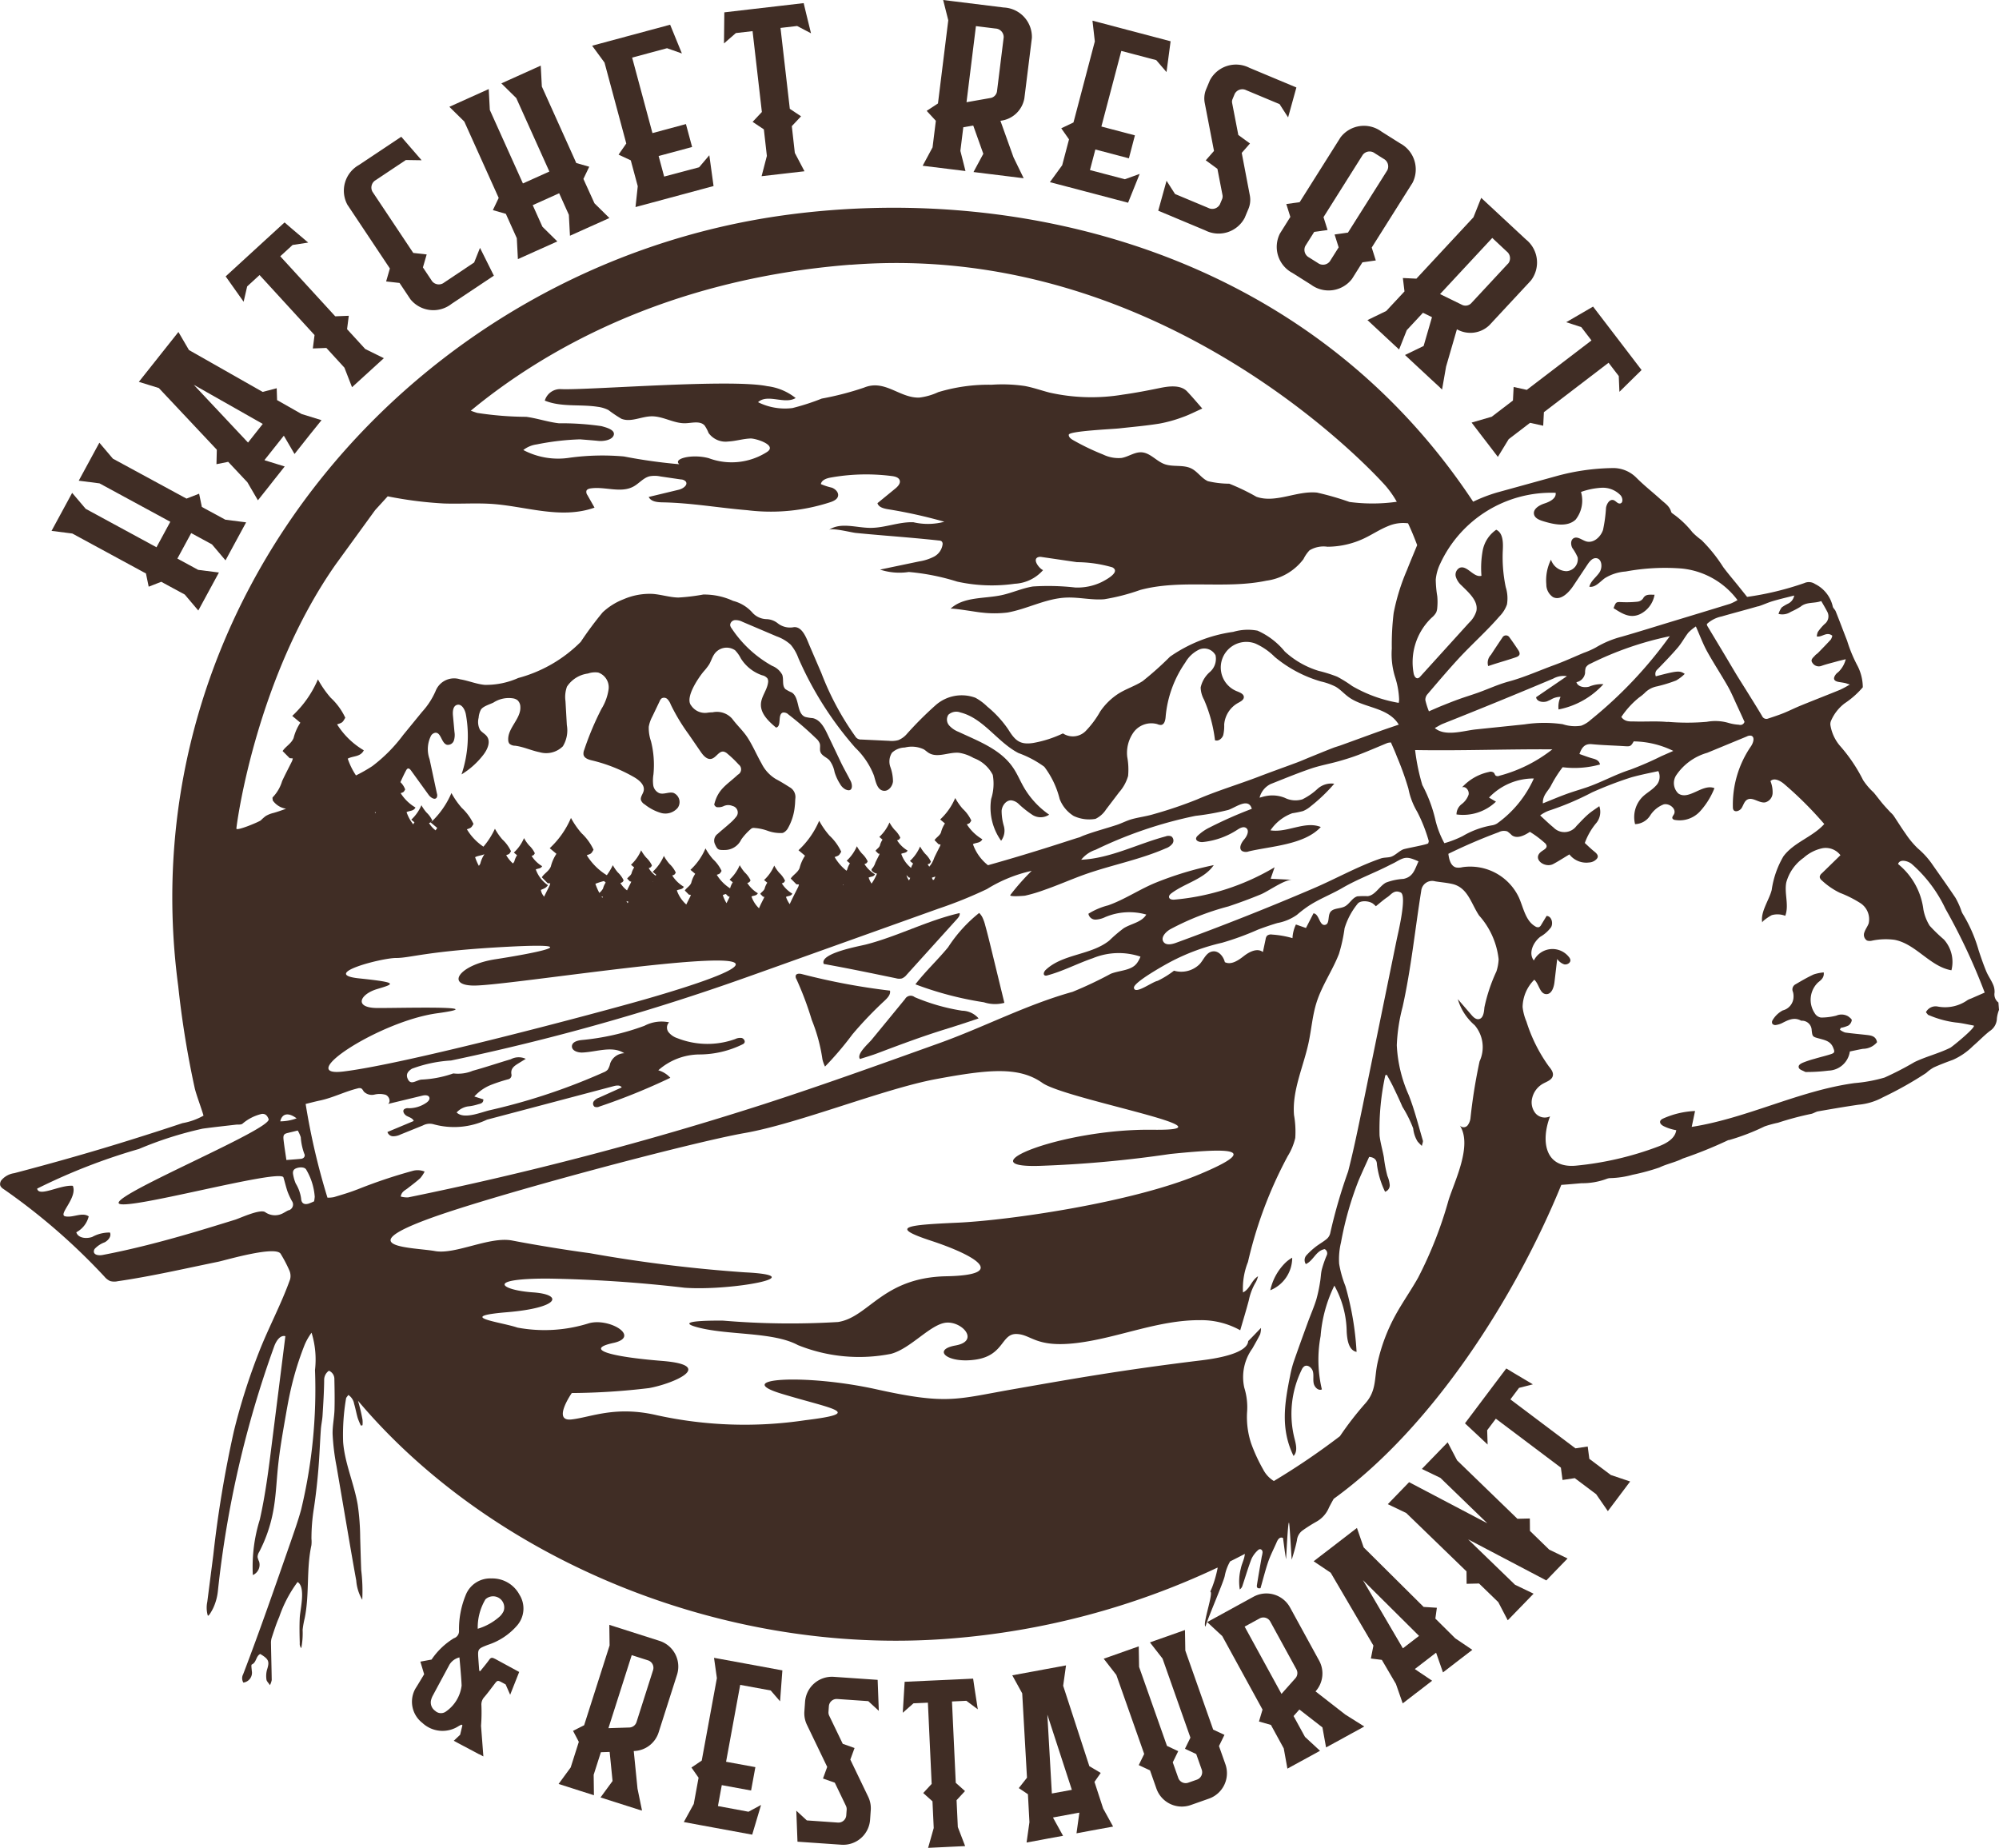 <svg xmlns="http://www.w3.org/2000/svg" width="132.904" height="122.845" viewBox="0 0 132.904 122.845">
  <g id="Layer_x0020_1" transform="translate(-0.08 0.02)">
    <path id="Path_1" data-name="Path 1" d="M9106.407,11617.5c-.015.2-.086.395.253.44C9106.643,11617.743,9106.728,11617.545,9106.407,11617.5Z" transform="translate(-9023.03 -11511.274)" fill="#402d25"/>
    <path id="Path_2" data-name="Path 2" d="M12888.347,7073.106c-.5-.06-1.008-.1-1.509-.171a1.18,1.18,0,0,1-.347-.187c.019-.04.037-.081.054-.121a2.088,2.088,0,0,0,.51-.158.532.532,0,0,0,.223-.348c.012-.076-.14-.185-.231-.257a.868.868,0,0,0-.8-.051,4.179,4.179,0,0,1-1.011.127.586.586,0,0,1-.422-.291,1.6,1.6,0,0,1,.2-2.022c.174-.154.446-.306.4-.688a2.857,2.857,0,0,0-.671.136c-.411.19-.807.421-1.2.652a.386.386,0,0,0-.173.511,1.065,1.065,0,0,1,.036.326.942.942,0,0,1-.713.9,1.72,1.72,0,0,0-.692.673.235.235,0,0,0,0,.219.257.257,0,0,0,.207.082,1.392,1.392,0,0,0,.421-.122c.411-.207.814-.431,1.284-.167.012.007.031,0,.048,0a.647.647,0,0,1,.652.632c.052.442.056.434.53.561.357.1.721.169.894.587.11.271.127.354-.138.441-.357.118-.725.2-1.084.309a6.6,6.6,0,0,0-.792.263c-.136.061-.346.167-.256.356.058.115.251.164.387.241a.182.182,0,0,0,.1.02,11.434,11.434,0,0,0,1.473-.091,1.48,1.48,0,0,0,1.424-1.273c.277-.056.576-.125.877-.177a1.235,1.235,0,0,0,.93-.437C12888.894,7073.211,12888.63,7073.141,12888.347,7073.106Z" transform="translate(-12764.083 -7004.312)" fill="#402d25"/>
    <path id="Path_3" data-name="Path 3" d="M6659.375,6636.867a1.08,1.08,0,0,0-.226-.316,9.546,9.546,0,0,0-2.067,2.283c-.7.849-1.5,1.592-2.173,2.461a22.449,22.449,0,0,0,4.554,1.194,2.372,2.372,0,0,0,1.362.037q-.4-1.642-.8-3.287c-.151-.62-.3-1.239-.47-1.853A2.813,2.813,0,0,0,6659.375,6636.867Z" transform="translate(-6593.969 -6575.877)" fill="#402d25"/>
    <path id="Path_4" data-name="Path 4" d="M5790.173,7078.919a.307.307,0,0,0-.006-.042,43.786,43.786,0,0,1-5.858-1.1c-.15-.04-.36-.05-.409.1a.318.318,0,0,0,.043.227,21.233,21.233,0,0,1,1.024,2.723,11.171,11.171,0,0,1,.708,2.611,2.24,2.24,0,0,0,.173.487,21.529,21.529,0,0,0,1.827-2.148,25.455,25.455,0,0,1,2.153-2.249C5790.005,7079.358,5790.2,7079.15,5790.173,7078.919Z" transform="translate(-5730.916 -7013.039)" fill="#402d25"/>
    <path id="Path_5" data-name="Path 5" d="M5986.058,6640.986c1.524.276,3.04.594,4.557.906a.781.781,0,0,0,.4.013.792.792,0,0,0,.323-.251l3.344-3.7c.1-.111.209-.25.169-.394-2.133.489-4.1,1.54-6.222,2.088-.443.114-3.126.586-2.808,1.295l.237.042Z" transform="translate(-5930.972 -6576.878)" fill="#402d25"/>
    <path id="Path_6" data-name="Path 6" d="M6253.661,7240.236l-.065-.011a13.325,13.325,0,0,1-3.087-.892.426.426,0,0,0-.638.124l-1.157,1.412q-.536.652-1.069,1.3c-.212.258-1.021.949-.772,1.277.407-.132.815-.247,1.209-.4,1.489-.563,2.952-1.11,4.477-1.581q1.1-.341,2.2-.717A1.474,1.474,0,0,0,6253.661,7240.236Z" transform="translate(-6189.617 -7173.063)" fill="#402d25"/>
    <path id="Path_7" data-name="Path 7" d="M9236.316,9142.71a2.118,2.118,0,0,0-.439.322,3.648,3.648,0,0,0-1.018,1.841A2.327,2.327,0,0,0,9236.316,9142.71Z" transform="translate(-9150.324 -9059.116)" fill="#402d25"/>
    <path id="Path_8" data-name="Path 8" d="M10815.391,4618.622c-.256.378-.509.757-.757,1.141a.762.762,0,0,0-.184.748l.4-.132c.48-.15.965-.29,1.439-.452.277-.093.316-.242.159-.481-.187-.281-.375-.562-.576-.833A.272.272,0,0,0,10815.391,4618.622Z" transform="translate(-10715.428 -4576.25)" fill="#402d25"/>
    <path id="Path_9" data-name="Path 9" d="M11732.281,4324.464a1.768,1.768,0,0,0,.963-1.289c-.352,0-.6-.054-.768.253a.526.526,0,0,1-.363.208,7.016,7.016,0,0,1-1.014.031c-.416-.016-.416-.03-.58.4C11731.061,4324.41,11731.6,4324.781,11732.281,4324.464Z" transform="translate(-11623.161 -4283.656)" fill="#402d25"/>
    <path id="Path_10" data-name="Path 10" d="M4066.459,11815.782a.52.52,0,0,0-.344-.652l-1.076-.344-1.548,4.855,1.387-.044a.519.519,0,0,0,.479-.359Zm-.9,9.292-.726-.232-.093-.029-.8-.255h0l-.975-.311.8-1.093-.193-1.933-.583.019-.48,1.5.018,1.359-.975-.309h0l-.4-.129h0l-.975-.311.805-1.1.54-1.7h0l-.385-.731.738-.372h0l1.693-5.307-.019-1.367.412.131,2.913.929a1.794,1.794,0,0,1,1.181,2.244l-1.23,3.854a1.78,1.78,0,0,1-1.644,1.23h-.007l.25,2.5.3,1.457Z" transform="translate(-4022.959 -11704.771)" fill="#402d25"/>
    <path id="Path_11" data-name="Path 11" d="M4975.887,12062.03l.835-.451-.589,1.975h0l-2.54-.467-1-.184h0l-1.007-.187.661-1.2.051-.276.233-1.27.037-.2h0l-.474-.678.684-.463.039-.212.917-4.99.051-.277-.19-1.351.425.077,1.577.289,2.542.468-.153,2.057-.622-.721-2.029-.372-.939,5.111,1.948.357-.285,1.554-1.948-.357-.256,1.391Z" transform="translate(-4926.043 -11941.605)" fill="#402d25"/>
    <path id="Path_12" data-name="Path 12" d="M5793.891,12197.05a1.764,1.764,0,0,1,.17.884l-.046.656a1.791,1.791,0,0,1-1.926,1.646l-2.9-.2h0l-.078-2.06.7.645,2.059.144a.522.522,0,0,0,.562-.479l.027-.378a.524.524,0,0,0-.051-.26l-.738-1.534v0l-.785-.278.28-.771-1.348-2.8a1.76,1.76,0,0,1-.17-.886l.046-.654a1.792,1.792,0,0,1,1.926-1.648l2.9.2v.017l.077,2.044-.7-.646-2.058-.142a.52.52,0,0,0-.562.48l-.026.376a.5.5,0,0,0,.049.256l.9,1.868v0l.784.278-.281.77Z" transform="translate(-5736.088 -12077.619)" fill="#402d25"/>
    <path id="Path_13" data-name="Path 13" d="M6567.259,12203.379l-.956.045.251,5.406.614.551-.56.605.083,1.787.487,1.266-1.022.048v0l-.418.021h0l-1.022.048.373-1.319v0l-.083-1.775h0l-.615-.551.561-.606h0l-.25-5.4-.958.042-.713.628.123-2.019,0-.039,1.478-.069,1.6-.072,1.477-.069.1.683.211,1.356Z" transform="translate(-6502.93 -12090.329)" fill="#402d25"/>
    <path id="Path_14" data-name="Path 14" d="M7362.625,12114.817l-1.629-5,.3,5.244Zm1.731,2.627h0l-.417.077h0l-1.005.187.189-1.355-.006-.019-1.735.32v.027l.658,1.192-1.007.184h0l-.412.078h0l-1.006.186.19-1.354-.1-1.857-.607-.408.544-.691h0l-.317-5.607-.661-1.2.587-.108.814-.149.763-.142.814-.149.595-.11-.189,1.354,1.74,5.344.757.45-.416.595.578,1.772.661,1.2Z" transform="translate(-7291.283 -11995.848)" fill="#402d25"/>
    <path id="Path_15" data-name="Path 15" d="M8031.583,11857.3l.432,1.223a1.792,1.792,0,0,1-1.112,2.277l-1.18.416a1.791,1.791,0,0,1-2.294-1.074l-.431-1.225-.749-.35.362-.742-1.852-5.252-.84-1.08.408-.143,1.513-.535.408-.143.024,1.367,1.853,5.25.748.352-.363.742.367,1.037a.522.522,0,0,0,.668.314l.569-.2a.523.523,0,0,0,.323-.664l-.366-1.037-.749-.352.363-.74-1.854-5.256-.838-1.076.407-.145,1.512-.533.41-.145.023,1.367h0l1.853,5.254.749.35Z" transform="translate(-7950.459 -11741.241)" fill="#402d25"/>
    <path id="Path_16" data-name="Path 16" d="M8780.928,11585.792a.521.521,0,0,0-.711-.2l-.991.54,2.45,4.473.923-1.037a.52.52,0,0,0,.071-.594Zm6.106,7.063-.669.366-.086.046-.739.407h0l-.9.49-.241-1.33-1.533-1.191-.387.435.759,1.385,1,.925-.9.494v0l-.368.2h0l-.9.492-.243-1.345-.854-1.561v0l-.794-.227.237-.792h0l-2.678-4.887-1-.929.38-.208,2.682-1.47a1.792,1.792,0,0,1,2.438.692l1.943,3.55a1.777,1.777,0,0,1-.239,2.039l-.006,0,1.98,1.542,1.26.792Z" transform="translate(-8696.396 -11478.014)" fill="#402d25"/>
    <path id="Path_17" data-name="Path 17" d="M9557.79,11113.939l-3.731-3.707,2.657,4.534Zm2.738,1.545h0l-.335.258h0l-.812.625-.45-1.294-.013-.014-1.4,1.078.013.023,1.129.76-.811.626v0l-.334.255h0l-.811.625-.45-1.292-.937-1.6-.729-.091.169-.86v0l-2.84-4.842-1.135-.763.473-.365.654-.5.615-.475.657-.506.48-.369.447,1.292,3.986,3.958.881.056-.1.72,1.324,1.313,1.134.765Z" transform="translate(-9463.365 -11005.204)" fill="#402d25"/>
    <path id="Path_18" data-name="Path 18" d="M10099.636,10492.134l1.22.588-.713.733h0l-.7.726-5.2-2.732,3.12,3.02,1.233.593-.712.735v0l-.292.3h0l-.713.734-.629-1.206-1.279-1.24-.827.021-.007-.827-4.007-3.88-1.225-.587.3-.31,1.115-1.153,5.2,2.733-3.119-3.019-1.233-.594.3-.31,1.117-1.152.3-.308.626,1.2,4.011,3.884.825-.021.008.827h0Z" transform="translate(-9996.556 -10389.133)" fill="#402d25"/>
    <path id="Path_19" data-name="Path 19" d="M10653.893,9949.032l-.574.766,4.325,3.254.815-.122.109.82,1.429,1.074,1.284.431-.615.818v0l-.252.336h0l-.615.817-.777-1.125h0l-1.421-1.068h0l-.815.121-.109-.819h0l-4.325-3.255-.576.767.029.951-1.476-1.382-.029-.028.89-1.183.964-1.282.892-1.182.589.356,1.179.7Z" transform="translate(-10552.82 -9856.785)" fill="#402d25"/>
    <path id="Path_20" data-name="Path 20" d="M2998.3,11475.562a.741.741,0,0,1,1.213.77,1.192,1.192,0,0,1-.248.355,3.823,3.823,0,0,1-1.478.831A3.654,3.654,0,0,1,2998.3,11475.562Zm-2.64,7.467a.557.557,0,0,1-.7-.054.679.679,0,0,1-.281-.694,1.265,1.265,0,0,1,.131-.337c.364-.683.734-1.362,1.1-2.045a1.071,1.071,0,0,1,.66-.477s.124,1.288.146,1.872A2.459,2.459,0,0,1,2995.66,11483.028Zm3.244-3.523c-.162-.09-.249-.074-.35.067-.187.264-.4.51-.6.763-.022-.007-.045-.017-.067-.025-.019-.253-.038-.5-.056-.757-.048-.7-.047-.7.616-.962a4.34,4.34,0,0,0,1.971-1.307,1.722,1.722,0,0,0,.143-2.033,2.044,2.044,0,0,0-1.865-1.08,1.748,1.748,0,0,0-1.723,1.144,5.918,5.918,0,0,0-.43,2.332.494.494,0,0,1-.343.5,4.812,4.812,0,0,0-1.482,1.417l-.745.138.252.838s-.407.682-.586.964a1.777,1.777,0,0,0,.466,2.27,1.962,1.962,0,0,0,2.4.221c.063-.038.131-.071.2-.106.021.014.042.029.063.045l-.151.629-.424.4.29.156h0c.283.151,1.407.747,1.407.747a.037.037,0,0,1,0-.008l.161.085.111.06-.155-2.034a11.773,11.773,0,0,0,.025-1.359.725.725,0,0,1,.175-.534c.238-.273.452-.568.672-.856.19-.25.218-.288.436-.179l.147.077c.06.034.12.067.181.1l.3.685.6-1.515-1.627-.884Z" transform="translate(-2965.945 -11369.256)" fill="#402d25"/>
    <path id="Path_21" data-name="Path 21" d="M386.276,3223.319l1.381.176-.568,1.047h0l-.235.433h0l-.568,1.047-.9-1.062-1.381-.75-.919,1.694,1.382.75,1.38.176-.568,1.047h0l-.235.433h0l-.568,1.047-.9-1.062h0l-1.381-.749-.18-.1-.837.326-.183-.88-.188-.1-4.707-2.554-1.381-.176.24-.443.89-1.641.24-.443.9,1.061,4.707,2.555.919-1.694-4.707-2.554-1.381-.177.24-.443.89-1.64.241-.443.9,1.062,4.707,2.554.188.1.837-.326.182.879.18.1Z" transform="translate(-371.213 -3188.789)" fill="#402d25"/>
    <path id="Path_22" data-name="Path 22" d="M1016.47,2418.5l-4.587-2.6,3.607,3.84Zm3.156.682h0l-.305.385h0l-.74.933-.7-1.2-.017-.009-1.276,1.608.018.021,1.322.409-.74.933h0l-.3.383h0l-.741.933-.7-1.2-1.275-1.357-.78.156.023-.962h0l-3.855-4.1-1.329-.411.432-.544.6-.755.561-.708.6-.755.439-.553.7,1.2,4.9,2.784.934-.244.025.788,1.627.924,1.328.411Z" transform="translate(-998.92 -2390.338)" fill="#402d25"/>
    <path id="Path_23" data-name="Path 23" d="M1645.09,1619.934l-.821.753,3.656,3.991.9-.036-.114.89,1.208,1.319,1.238.611-.878.8h0l-.36.329h0l-.878.8-.506-1.3h0l-1.2-1.311h0l-.9.035.114-.891h0l-3.656-3.99-.824.755-.235,1.021-1.171-1.653-.024-.033,1.27-1.164,1.376-1.261,1.27-1.163.525.451,1.047.889Z" transform="translate(-1625.556 -1603.669)" fill="#402d25"/>
    <path id="Path_24" data-name="Path 24" d="M2505.785,1002.351l.389-.973.922,1.849h0l-2.816,1.876a1.96,1.96,0,0,1-2.736-.313l-.719-1.079-.892-.1.249-.863-2.822-4.234a1.961,1.961,0,0,1,.764-2.645l2.816-1.877h0l0,0,1.352,1.562-1.047-.016-2,1.334a.571.571,0,0,0-.222.772l2.714,4.071.892.1-.25.863.61.916a.573.573,0,0,0,.8.091Z" transform="translate(-2474.181 -984.92)" fill="#402d25"/>
    <path id="Path_25" data-name="Path 25" d="M3276.915,486.848l.992.977-1.087.489h0l-.449.2h0l-1.086.489-.073-1.39-.645-1.434-1.758.791.645,1.435.991.976-1.086.488h0l-.448.2h0l-1.087.489-.073-1.391h0l-.645-1.434-.083-.186-.863-.248.387-.811-.088-.195-2.2-4.884-.992-.977.459-.207,1.7-.766.459-.207.073,1.39,2.2,4.884,1.758-.791-2.2-4.884-.992-.977.46-.207,1.7-.766.459-.207.073,1.39,2.2,4.884.087.2.864.248-.388.81.084.187Z" transform="translate(-3237.311 -473.351)" fill="#402d25"/>
    <path id="Path_26" data-name="Path 26" d="M4311.585,189.822l.679-.8.282,2.047h0l-2.9.781-1.138.307h0l-1.151.309.149-1.384-.073-.273-.336-1.246-.053-.2h0l-.813-.382.512-.739h0l-.055-.207-1.318-4.9-.074-.273-.823-1.121.486-.131,1.8-.485,2.9-.781.782,1.912-.988-.349-2.32.624,1.35,5.019,2.226-.6.411,1.524-2.226.6.367,1.366Z" transform="translate(-4265.025 -178.721)" fill="#402d25"/>
    <path id="Path_27" data-name="Path 27" d="M5268.531,24.785l-1.106.128.619,5.377.747.5-.614.654.2,1.777.643,1.222-1.184.136h0l-.485.056h0l-1.183.136.351-1.348h0l-.2-1.765h0l-.748-.5.616-.655h0l-.619-5.376-1.11.128-.79.689.022-2.025v-.041l1.711-.2,1.854-.214,1.711-.2.161.673.327,1.334Z" transform="translate(-5215.453 -23.077)" fill="#402d25"/>
    <path id="Path_28" data-name="Path 28" d="M6713.007,2.467a.572.572,0,0,0-.545-.59l-1.3-.161-.626,5.059L6712.1,6.5a.531.531,0,0,0,.461-.434l.446-3.6Zm1.146,9.34-.88-.109-.114-.014-.973-.12L6711,11.417l.653-1.213-.671-1.879-.66.115-.194,1.569.339,1.341-1.183-.146h0l-.484-.06h0L6707.62,11l.659-1.224.218-1.766h0l-.609-.66.75-.492h0l.685-5.53-.34-1.348.5.062,3.532.437a1.96,1.96,0,0,1,1.867,2.023l-.5,4.017a1.822,1.822,0,0,1-1.583,1.489h-.009l.87,2.429.677,1.392-.188-.023Z" transform="translate(-6646.197)" fill="#402d25"/>
    <path id="Path_29" data-name="Path 29" d="M7637.585,160.653l.985-.355-.771,1.916h0l-2.906-.766-1.141-.3h0l-1.152-.3.818-1.126.072-.273.329-1.247.053-.2h0l-.516-.736.811-.386h0l.056-.207,1.292-4.907.073-.273-.157-1.382.487.128,1.8.476,2.908.766-.272,2.048-.683-.794-2.323-.612-1.324,5.026,2.229.587-.4,1.527-2.23-.588-.359,1.368Z" transform="translate(-7562.718 -148.757)" fill="#402d25"/>
    <path id="Path_30" data-name="Path 30" d="M8426.248,480.7a1.562,1.562,0,0,1-.086.907l-.254.607a1.96,1.96,0,0,1-2.625.829l-3.121-1.306h0l.552-1.991.565.881,2.217.927a.572.572,0,0,0,.766-.242l.147-.349a.477.477,0,0,0,.025-.265l-.338-1.744v0l-.775-.566.548-.625-.614-3.182a1.589,1.589,0,0,1,.087-.907l.254-.607a1.961,1.961,0,0,1,2.626-.83l3.121,1.306,0,.016-.547,1.974-.567-.881-2.216-.926a.572.572,0,0,0-.766.242l-.145.349a.445.445,0,0,0-.026.265l.41,2.121h0l.775.565-.548.625Z" transform="translate(-8343.076 -467.749)" fill="#402d25"/>
    <path id="Path_31" data-name="Path 31" d="M9283.1,924.8l.587-.931-.27-.856.888-.125,2.2-3.482.085-.135.329-.523a.573.573,0,0,0-.243-.766l-.593-.374a.571.571,0,0,0-.795.112l-2.608,4.14.27.856-.888.124-.588.932a.574.574,0,0,0,.241.766l.595.374A.572.572,0,0,0,9283.1,924.8Zm2.167.064-.692,1.1a1.962,1.962,0,0,1-2.727.383l-1.233-.777a1.96,1.96,0,0,1-.83-2.625l.69-1.1-.269-.856.889-.125,2.715-4.306a1.96,1.96,0,0,1,2.726-.384l1.232.777a1.962,1.962,0,0,1,.831,2.625l-.435.689-.085.135-2.194,3.482.271.856Z" transform="translate(-9194.606 -907.444)" fill="#402d25"/>
    <path id="Path_32" data-name="Path 32" d="M9950.463,1441.813a.571.571,0,0,0-.1-.8l-.961-.9-3.472,3.733,1.433.7a.53.53,0,0,0,.628-.081l2.469-2.656Zm-4.539,8.241-.651-.6-.083-.078-.719-.668-.872-.812,1.239-.6.556-1.915-.6-.293-1.077,1.157-.51,1.285-.874-.811h0l-.356-.333h0l-.873-.811,1.249-.606,1.213-1.3h0l-.108-.891.9.042h0l3.793-4.081.515-1.292.367.343,2.607,2.424a1.963,1.963,0,0,1,.329,2.733l-2.756,2.964a1.822,1.822,0,0,1-2.156.279l-.007,0-.719,2.477-.267,1.525-.138-.129Z" transform="translate(-9850.108 -1424.315)" fill="#402d25"/>
    <path id="Path_33" data-name="Path 33" d="M10708.879,2233.23l-.678-.885-4.3,3.287-.045.9-.876-.193-1.419,1.086-.72,1.178-.723-.946h0l-.3-.388h0l-.723-.947,1.337-.388h0l1.412-1.079h0l.046-.9.875.192h0l4.3-3.286-.679-.887-1-.325,1.75-1.018.034-.021,1.047,1.368,1.134,1.483,1.045,1.368-.494.483-.979.964Z" transform="translate(-10601.175 -2208.249)" fill="#402d25"/>
    <path id="Path_34" data-name="Path 34" d="M128.318,1562.922a6.626,6.626,0,0,0,1.8.491c.389.033.772.13,1.171.2.262.046-1.415,1.414-1.543,1.478-.767.381-1.61.581-2.38.953a20.591,20.591,0,0,1-1.991,1.029,9.978,9.978,0,0,1-1.995.368c-3.708.507-7.129,2.333-10.826,2.911l.222-1.056a5.773,5.773,0,0,0-2.1.491c-.093.041-.2.1-.22.2-.034.142.113.258.244.322a2.97,2.97,0,0,0,.826.262c-.078.574-.69.9-1.233,1.1a21.194,21.194,0,0,1-5.411,1.257c-2.144.209-2.352-1.7-1.745-3.277a.817.817,0,0,1-.978-.212,1.161,1.161,0,0,1-.207-1.022,1.488,1.488,0,0,1,.73-.946c.25-.135.577-.24.638-.517.052-.233-.122-.449-.272-.635a10.391,10.391,0,0,1-1.482-2.968,3.393,3.393,0,0,1-.255-.969,2.614,2.614,0,0,1,.777-1.813c.323.288.36.941.793.958.356.014.508-.441.549-.8q.09-.769.181-1.539a.935.935,0,0,0,.462.358c.193.045.438-.1.414-.294a.4.4,0,0,0-.093-.188,1.389,1.389,0,0,0-2.335.225c-.379-.475-.05-1.208.432-1.578a2.321,2.321,0,0,0,.715-.637c.153-.283.021-.741-.3-.745l-.357.589a.333.333,0,0,1-.147.154.3.3,0,0,1-.244-.046c-.651-.372-.786-1.226-1.088-1.912a3.577,3.577,0,0,0-3.75-2.029,1.067,1.067,0,0,1-.427.022c-.362-.089-.474-.539-.518-.909a36.489,36.489,0,0,1,3.356-1.441.728.728,0,0,1,.564-.048,2.264,2.264,0,0,1,.3.255c.352.258.84.015,1.2-.226a6.6,6.6,0,0,1,.974.724.357.357,0,0,1,.137.2c.025.189-.216.277-.366.4-.611.483.25,1.11.808.814.361-.192.7-.416,1.074-.638a1.419,1.419,0,0,0,1.3.537.755.755,0,0,0,.367-.113c.3-.2.287-.378,0-.607-.228-.181-.435-.387-.643-.576a4.379,4.379,0,0,1,.787-1.356,1.164,1.164,0,0,0,.177-1.091c-.261.188-.522.348-.749.547-.272.238-.516.508-.768.768a1,1,0,0,1-1.528.1c-.291-.236-.559-.5-.887-.8a2.306,2.306,0,0,1,.551-.307,18.887,18.887,0,0,0,2.892-1.222,24.606,24.606,0,0,1,2.606-1c.6-.168,1.2-.287,1.808-.417a.853.853,0,0,1-.19,1c-.25.27-.586.447-.85.7a1.917,1.917,0,0,0-.507,1.824,1.227,1.227,0,0,0,1-.567,1.856,1.856,0,0,1,.906-.747c.389-.089.871.316.676.664-.05.09-.139.186-.094.277a.211.211,0,0,0,.149.092,1.844,1.844,0,0,0,1.672-.557,5.052,5.052,0,0,0,.968-1.553c-.783-.324-1.716.841-2.405.349a.956.956,0,0,1-.149-1.188,3.707,3.707,0,0,1,2.072-1.511l2.643-1.091a.432.432,0,0,1,.277-.047c.268.077.147.479-.012.708a6.837,6.837,0,0,0-1.2,4.043.381.381,0,0,0,.028.161c.1.206.429.092.551-.1s.177-.449.375-.561c.361-.2.786.248,1.195.181a.664.664,0,0,0,.492-.6,1.946,1.946,0,0,0-.142-.813c.239-.245.647-.031.908.191a24.4,24.4,0,0,1,2.669,2.662c-.776.868-2.037,1.217-2.722,2.158a6.106,6.106,0,0,0-.773,2.225c-.167.671-.771,1.478-.627,2.17-.022-.1.548-.466.645-.5a1.449,1.449,0,0,1,.883.048c.266-.7-.075-1.493.069-2.222a2.964,2.964,0,0,1,1.151-1.633,2.728,2.728,0,0,1,1.219-.631,1.23,1.23,0,0,1,1.23.457l-1.237,1.206a.357.357,0,0,0-.141.245.344.344,0,0,0,.133.218,4.867,4.867,0,0,0,1.208.833,7.633,7.633,0,0,1,1.374.691,1.276,1.276,0,0,1,.541,1.338c-.069.2-.211.376-.279.579a.452.452,0,0,0,.165.562.591.591,0,0,0,.33.011,4.463,4.463,0,0,1,1.485-.06c1.428.258,2.372,1.784,3.8,2.028a2.235,2.235,0,0,0-.506-2.052,10.5,10.5,0,0,1-.94-.909,3.112,3.112,0,0,1-.416-1.071,4.635,4.635,0,0,0-1.685-3.031c.1-.339.61-.23.891-.018a9.1,9.1,0,0,1,2.262,3,40.308,40.308,0,0,1,2.606,5.563l-.915.4a1.25,1.25,0,0,0-.226.1,2.587,2.587,0,0,1-1.993.426.725.725,0,0,0-.774.381c.066.07.116.168.193.2Zm4.666-.349v0l-.039-.49a.675.675,0,0,1-.257-.651,1.172,1.172,0,0,0-.105-.559c-.13-.3-.326-.569-.45-.87-.187-.452-.346-.916-.5-1.382a9.743,9.743,0,0,0-1.081-2.466,1.421,1.421,0,0,1-.092-.229,5.246,5.246,0,0,0-.367-.8c-.519-.779-1.066-1.54-1.6-2.307a5.454,5.454,0,0,0-.9-.975,5.765,5.765,0,0,1-.816-.98c-.287-.4-.54-.816-.814-1.222a2.132,2.132,0,0,0-.206-.213c-.175-.19-.354-.378-.521-.577-.2-.24-.385-.492-.586-.731a4.372,4.372,0,0,1-.7-.82,10.677,10.677,0,0,0-1.564-2.311,2.814,2.814,0,0,1-.606-1.32.555.555,0,0,1,.042-.328,2.878,2.878,0,0,1,.907-1.152,5.744,5.744,0,0,0,1.2-1.064,3.158,3.158,0,0,0-.349-1.421,9.5,9.5,0,0,1-.693-1.669c-.257-.655-.5-1.314-.764-1.967-.046-.116-.176-.208-.193-.322a2.205,2.205,0,0,0-1.178-1.487.731.731,0,0,0-.715-.059,19.885,19.885,0,0,1-3.8.917l-.614-.766c-.328-.407-.668-.8-.98-1.223a10.249,10.249,0,0,0-1.438-1.788,4.763,4.763,0,0,1-.6-.514,6.265,6.265,0,0,0-1.283-1.223c-.053-.036-.12-.085-.135-.14-.1-.38-.421-.575-.683-.813-.533-.483-1.1-.927-1.609-1.435a2.163,2.163,0,0,0-1.642-.662,14.766,14.766,0,0,0-3.655.523q-1.992.551-3.985,1.1a10.378,10.378,0,0,0-1.59.613c-10.985-16.619-30.158-21.182-45.74-19.055-24.559,3.351-43.769,25.651-40.353,51.264a62.928,62.928,0,0,0,1.1,6.793c.121.49.442,1.324.581,1.812a4.4,4.4,0,0,1-1.4.5c-1.063.355-2.132.7-3.2,1.034-2.646.835-5.3,1.587-7.981,2.291a1.375,1.375,0,0,0-.867.48.478.478,0,0,0-.078.247v.006a.3.3,0,0,0,.032.132.559.559,0,0,0,.193.187,41.5,41.5,0,0,1,6.709,5.82,1.057,1.057,0,0,0,.384.3,1.04,1.04,0,0,0,.506.011c2.247-.327,4.456-.839,6.678-1.294.479-.1,3.814-1.088,4.152-.528a8.935,8.935,0,0,1,.569,1.083.921.921,0,0,1,.062.606c-.582,1.644-1.429,3.2-2.067,4.833a41.347,41.347,0,0,0-1.676,5.283,75.884,75.884,0,0,0-1.366,8.223q-.2,1.558-.4,3.115a1.873,1.873,0,0,0,.03.893c.051.138.347-.448.356-.467a3.573,3.573,0,0,0,.318-1.136,69.18,69.18,0,0,1,3.763-16.328c.13-.327.385-.718.725-.629q-.448,3.572-.9,7.144c-.212,1.692-.424,3.387-.8,5.051a10.534,10.534,0,0,0-.463,3.686.744.744,0,0,0,.415-.9,1.162,1.162,0,0,1-.1-.3.666.666,0,0,1,.107-.337,9.634,9.634,0,0,0,.911-2.6c.2-1,.233-2.016.335-3.026.113-1.117.306-2.224.5-3.33.089-.511.178-1.023.287-1.531a20.583,20.583,0,0,1,.6-2.216q.182-.545.394-1.079a4.047,4.047,0,0,1,.455-.793,6.033,6.033,0,0,1,.229,2.48,34.243,34.243,0,0,1-.921,9.278c-.2.729-.454,1.444-.7,2.158-1.025,2.941-2.046,5.894-3.156,8.792a.558.558,0,0,0,.015.553.661.661,0,0,0,.56-.782c-.01-.145-.053-.4,0-.42.319-.14.268-.561.562-.7.581.35.626.5.443,1.072a1.6,1.6,0,0,0-.03.633c.011.106.122.2.231.367a1.314,1.314,0,0,0,.119-.337c-.012-.8-.035-1.609-.049-2.414a1.176,1.176,0,0,1,.044-.387c.156-.465.3-.938.5-1.385a8.485,8.485,0,0,1,1.223-2.333c.558.326.173,1.827.146,2.363-.029.565-.015,1.131,0,1.7a.455.455,0,0,0,.1.335,5.206,5.206,0,0,0,.09-1.224,6.434,6.434,0,0,1,.137-.765c.328-1.6.1-3.257.445-4.844a2.007,2.007,0,0,0,.005-.443,12.685,12.685,0,0,1,.164-2.035c.131-.872.228-1.75.3-2.628s.1-1.736.161-2.6c.021-.309.094-.616.113-.926.048-.784.1-1.569.107-2.354a.74.74,0,0,1,.316-.625.587.587,0,0,1,.363.547c.014.673.027,1.346.009,2.019-.015.559-.142,1.1-.126,1.665a15.278,15.278,0,0,0,.262,2.127l.775,4.537c.174,1.018.348,2.035.534,3.051a2.948,2.948,0,0,0,.4,1.279,11.5,11.5,0,0,0-.071-1.979c-.027-.717-.046-1.434-.067-2.151a15.763,15.763,0,0,0-.165-2.188c-.24-1.414-.864-2.754-.97-4.184a14.371,14.371,0,0,1,.194-2.87c.01-.08.092-.15.153-.243a.876.876,0,0,1,.384.586c.093.313.15.637.241.951a4.4,4.4,0,0,0,.21.5l.107-.023a1.868,1.868,0,0,0,0-.373,11.628,11.628,0,0,0-.3-1.256c8.786,10.427,24.14,17.012,39.343,15.813a50.949,50.949,0,0,0,17.806-4.724.471.471,0,0,1,0,.051,7.649,7.649,0,0,1-.364,1.27c-.039.095-.08.189-.123.283.251.019-.548,2.218-.312,2.315.086-.408,1.2-2.953,1.277-3.363a3.059,3.059,0,0,1,.357-.965q.493-.245.981-.5a2.206,2.206,0,0,1-.038.221c-.06.254-.182.494-.231.749a3.419,3.419,0,0,0-.07,1.394.455.455,0,0,0,.169-.219c.2-.6.381-1.219.61-1.813a1.786,1.786,0,0,1,.436-.582c.131-.129.3-.037.3.147a1.807,1.807,0,0,1-.055.29c-.109.629-.221,1.258-.32,1.888-.035.223.11.229.238.206.177-.614.321-1.2.518-1.773.154-.445.378-.865.564-1.3.1-.228.232-.349.415-.266.069.509.122.962.2,1.41.011.067.115-2.446.195-2.429.049.01.169,2.516.188,2.454.125-.419.254-.839.341-1.266a.927.927,0,0,1,.409-.692,10.23,10.23,0,0,1,.874-.552,1.919,1.919,0,0,0,.855-.962c.1-.192.2-.38.308-.565,6.629-4.79,12.135-13.528,15.132-20.871.471-.032.879-.071,1.349-.111a4.625,4.625,0,0,0,1.694-.3.726.726,0,0,1,.243-.04,6.109,6.109,0,0,0,1.446-.22,14.522,14.522,0,0,0,1.785-.483c.5-.241,1.067-.349,1.563-.6a28.536,28.536,0,0,0,3-1.212c.026-.017.065-.011.1-.021a14.592,14.592,0,0,0,2.335-.9,7.226,7.226,0,0,1,.891-.244,20.092,20.092,0,0,1,2.22-.592c.155-.036.295-.14.45-.167.892-.155,1.783-.309,2.679-.439a4.155,4.155,0,0,0,1.624-.492,24.239,24.239,0,0,0,2.881-1.62,2.6,2.6,0,0,1,.506-.369c.417-.189.848-.351,1.279-.508a4.456,4.456,0,0,0,1.331-.918c.373-.319.713-.679,1.1-.984a1.025,1.025,0,0,0,.484-.851,2.277,2.277,0,0,1,.139-.561Zm-33.422-2.54a11,11,0,0,0-.792,2.382c-.024.315-.073.74-.387.775-.193.021-.353-.14-.48-.288l-.9-1.042a3.619,3.619,0,0,0,1.12,1.732,2.246,2.246,0,0,1,.328,2.4,36.061,36.061,0,0,0-.6,3.719.989.989,0,0,1-.2.545.342.342,0,0,1-.512.008c.851,1.312-.35,3.688-.75,4.955a27.022,27.022,0,0,1-2.024,5.156c-.477.851-1.045,1.649-1.513,2.505a11.922,11.922,0,0,0-1.187,3.164c-.223,1.017-.054,1.843-.814,2.693a21.318,21.318,0,0,0-1.685,2.178,47.352,47.352,0,0,1-4.393,2.98,1.936,1.936,0,0,1-.712-.771,11.124,11.124,0,0,1-.8-1.734,5.592,5.592,0,0,1-.271-2.041,4.356,4.356,0,0,0-.183-1.657,3.252,3.252,0,0,1,.538-2.609c.177-.313.357-.625.517-.946a1.569,1.569,0,0,0,.056-.42c-.327.335-.586.615-.853.875-.02.5-.863,1.007-3.108,1.28-5.382.653-8.789,1.269-12.549,1.926s-4.338,1.045-9.059,0-9.695-.739-6.326.288,5.628,1.273,1.6,1.766a27.239,27.239,0,0,1-9.859-.328c-2.793-.657-4.435.149-5.709.28s.04-1.758.04-1.758a45.124,45.124,0,0,0,5.135-.329c1.6-.287,4.48-1.516.885-1.805s-5.157-.782-3.267-1.193-.3-1.719-1.65-1.3a9.806,9.806,0,0,1-4.718.276c-1.068-.37-4.231-.727-.7-1.021s3.771-1.182,1.725-1.321-3.284-.92.987-.916a90.444,90.444,0,0,1,9.1.608c3.017.226,8.7-.794,4.009-1.023a96.234,96.234,0,0,1-10.325-1.277c-1.3-.167-3.634-.545-5.14-.837s-3.775.949-5.138.7-5.732-.214-.286-2.191c4.385-1.592,17.337-5.035,20.863-5.653,3.587-.628,9.252-2.943,12.75-3.592s5.5-.842,7.057.256,13.363,3.193,7.325,3.115-12.474,2.561-7.491,2.4a77.387,77.387,0,0,0,8.669-.79c3.372-.338,6.463-.541,1.945,1.351s-12.7,3.065-16.1,3.218-4.56.276-1.746,1.2,5.249,2.278,1.012,2.361-5.14,2.713-7.194,3.041a52.922,52.922,0,0,1-7.635-.091s-3.668-.06-1.649.46,4.967.279,6.612,1.166a10.883,10.883,0,0,0,6.186.582c1.333-.352,2.66-2.022,3.716-2.077s2.177,1.233.575,1.52-.518,1.222,1.357.937,1.68-1.718,2.688-1.7,1.262.93,4.006.6,5.408-1.537,8.216-1.52a5.328,5.328,0,0,1,2.663.672c.192-.663.395-1.324.571-1.991a3.848,3.848,0,0,1,.478-1.23,1.865,1.865,0,0,0,.135-.369c-.458.289-.519.836-1,1.076a4.723,4.723,0,0,1,.33-2.025q.281-1.225.67-2.423a28.093,28.093,0,0,1,1.975-4.618,4,4,0,0,0,.5-1.206,6.34,6.34,0,0,0-.084-1.528c-.131-1.64.628-3.2.972-4.814.19-.889.254-1.807.53-2.673.361-1.132,1.057-2.115,1.486-3.218a10.54,10.54,0,0,0,.374-1.706,4.757,4.757,0,0,1,.856-1.614c.16-.237.7-.233,1.01-.04a1.726,1.726,0,0,1,.214.189c.26-.207.5-.425.762-.6s.45-.52.89-.314-.2,2.8-.267,3.137l-.767,3.746L90.67,1569c-.3,1.446-.592,2.893-.961,4.322a34.781,34.781,0,0,0-1.181,4.062.716.716,0,0,1-.232.411c-.236.2-.516.349-.76.542a4.837,4.837,0,0,0-.609.565.479.479,0,0,0-.028.571c.512-.23.662-.884,1.252-.995a.315.315,0,0,1,.137.416,6.963,6.963,0,0,0-.324.93c-.068.266-.067.55-.116.822a9.886,9.886,0,0,1-.255,1.194c-.16.513-.38,1.007-.564,1.513-.32.879-.641,1.758-.946,2.642a7.162,7.162,0,0,0-.229.906c-.376,1.854-.643,3.547.228,5.328.283-.291.165-.765.064-1.157a6.672,6.672,0,0,1,.475-4.57.542.542,0,0,1,.177-.233c.222-.138.51.1.572.349s0,.523.05.779.305.514.545.409a8.535,8.535,0,0,1-.084-3.548,9.169,9.169,0,0,1,.915-3.353,6.477,6.477,0,0,1,.819,3.063c.031.538.128,1.236.657,1.343a19.667,19.667,0,0,0-.742-4.375,7.229,7.229,0,0,1-.416-1.477,4.724,4.724,0,0,1,.123-1.427,21.914,21.914,0,0,1,1.163-4.1c.229-.539.476-1.07.708-1.584.372.026.517.233.518.5a5.8,5.8,0,0,0,.541,1.817.452.452,0,0,0,.309-.467,2.021,2.021,0,0,0-.155-.586,8.683,8.683,0,0,1-.232-1.228c-.086-.489-.233-.966-.289-1.459a16.791,16.791,0,0,1,.384-4.007l.1-.027c.14.262.29.52.419.788.214.442.425.887.618,1.338a8.147,8.147,0,0,1,.715,1.434,2.094,2.094,0,0,0,.288.867,3.706,3.706,0,0,0,.289.3c.034-.168.091-.277.066-.361-.3-1.012-.554-2.045-.94-3.022a9.186,9.186,0,0,1-.793-3.312,11.767,11.767,0,0,1,.388-2.553c.567-2.558.824-5.134,1.237-7.713a.731.731,0,0,1,.927-.629c.373.059.752.09,1.119.171,1.051.232,1.257,1.286,1.8,2.1a5.211,5.211,0,0,1,1.3,2.91,3.034,3.034,0,0,1-.151.819Zm-5.169-7.337c-.251.527-.346,1.036-1.005,1.17a3.9,3.9,0,0,0-1.168.249c-.442.249-.7.825-1.2.9a5.5,5.5,0,0,0-.694.01c-.351.1-.519.511-.844.676s-.8.091-.977.41c-.149.273-.023.755-.329.812-.383.072-.381-.736-.769-.768l-.5.975-.667-.233a2.362,2.362,0,0,0-.229.907,6.343,6.343,0,0,0-1.357-.237.42.42,0,0,0-.333.076.431.431,0,0,0-.094.223l-.183.863c-.366-.29-.9-.021-1.268.267s-.842.612-1.262.405c-.092-.376-.4-.758-.787-.717-.479.051-.623.6-.925.884a1.732,1.732,0,0,1-1.669.4,6.144,6.144,0,0,1-1.09.676c-.377.071-1.512.944-1.573.464-.045-.356,2-1.5,2.466-1.746a14.125,14.125,0,0,1,3.4-1.253,18.733,18.733,0,0,0,2.384-.872c.425-.16.856-.309,1.291-.438a3.248,3.248,0,0,0,1.3-.546,8.454,8.454,0,0,1,.691-.536c.734-.5,1.566-.808,2.326-1.25,1.008-.587,2.1-.982,3.137-1.515.146-.075.3-.142.437-.224.6-.343.762-.351,1.488-.027Zm-70.573,21.82c-.5.2-1.021.348-1.536.505a2.061,2.061,0,0,1-.432.038,45.229,45.229,0,0,1-1.451-6.231c.35-.085.646-.165.946-.228.872-.184,1.661-.6,2.529-.81a.34.34,0,0,1,.209,0c.091.039.13.144.19.222a.751.751,0,0,0,.7.193,1.459,1.459,0,0,1,.746.015c.231.1.361.453.16.606l2.278-.55c.173-.042.412-.049.467.12.043.132-.073.26-.186.341a2.049,2.049,0,0,1-1.192.375.4.4,0,0,0-.3.07c-.134.136.02.365.19.451s.387.147.449.327l-1.748.732a.4.4,0,0,0,.382.285,1.16,1.16,0,0,0,.494-.121l1.484-.6a.955.955,0,0,1,.733-.071,5.115,5.115,0,0,0,3.525-.313l2.767-.731,5.667-1.5c.185-.049.427-.076.525.088l-1.512.68a.774.774,0,0,0-.339.233.267.267,0,0,0,.042.37.39.39,0,0,0,.322-.011,41.948,41.948,0,0,0,4.718-1.912,1.735,1.735,0,0,0-.8-.5,4.162,4.162,0,0,1,2.737-1.052,6.553,6.553,0,0,0,2.891-.685.316.316,0,0,0,.085-.069c.092-.118-.02-.3-.165-.341a.751.751,0,0,0-.436.072,5.448,5.448,0,0,1-3.846-.06,1.244,1.244,0,0,1-.586-.4.5.5,0,0,1,.039-.653,2.447,2.447,0,0,0-1.639.23,16.324,16.324,0,0,1-4.151.945c-.284.027-.648.12-.671.4-.025.309.385.447.7.433.946-.04,1.985-.469,2.78.046a1.033,1.033,0,0,0-.939.684,1.2,1.2,0,0,1-.162.41.75.75,0,0,1-.282.181,40.715,40.715,0,0,1-4.942,1.828q-1.294.385-2.612.685c-.578.131-1.717.633-2.209.15a1.3,1.3,0,0,1,.738-.4,3.276,3.276,0,0,0,.672-.137c.155-.048.375-.061.367-.333l-.6-.191a2.976,2.976,0,0,1,1.1-.768,10.741,10.741,0,0,1,1.137-.373.28.28,0,0,0,.231-.329c-.071-.393.192-.563.465-.733l.487-.3a1.113,1.113,0,0,0-.994.026c-.846.249-1.682.535-2.533.767a2.537,2.537,0,0,1-1.25.181.157.157,0,0,0-.1.016,7.32,7.32,0,0,1-2.077.39c-.38.065-.7.4-.9-.062-.137-.317.047-.508.286-.662a8.926,8.926,0,0,1,2.6-.546q3.093-.649,6.158-1.427,6.127-1.556,12.108-3.622c1.029-.356,2.053-.723,3.078-1.089l11.065-3.958a28.947,28.947,0,0,0,3.218-1.3,9.509,9.509,0,0,1,2.976-1.212,15.205,15.205,0,0,0-1.421,1.608c-.083.134.918.054.984.041a10.093,10.093,0,0,0,1.271-.378c.9-.31,1.773-.7,2.671-1.023,1.785-.635,3.672-.984,5.408-1.743a.966.966,0,0,0,.444-.31.351.351,0,0,0-.069-.486.507.507,0,0,0-.379,0c-1.883.5-3.67,1.463-5.617,1.552a2.062,2.062,0,0,1,.963-.665,28.232,28.232,0,0,1,6.629-2.251,16.68,16.68,0,0,0,2.177-.392c.469-.142,1.353-.865,1.574-.077a28.091,28.091,0,0,0-2.81,1.243,3.114,3.114,0,0,0-.8.558.308.308,0,0,0-.091.148c-.038.2.253.281.456.259a5.162,5.162,0,0,0,2.272-.808c.179-.117.412-.248.59-.13.244.163.07.542-.123.764s-.382.588-.149.767a.545.545,0,0,0,.455.028c1.48-.349,3.7-.436,4.787-1.62-1.05-.426-2.227.4-3.346.221A2.985,2.985,0,0,1,86,1549.5a6.772,6.772,0,0,0,.71-.143,1.9,1.9,0,0,0,.5-.308,11.191,11.191,0,0,0,1.578-1.51,1.368,1.368,0,0,0-1.121.349,4.2,4.2,0,0,1-1,.689,1.576,1.576,0,0,1-1.165-.1,2.221,2.221,0,0,0-1.3-.11c-.11.02-.217.056-.379.1a1.383,1.383,0,0,1,.74-.909c.883-.35,1.762-.713,2.66-1.021.6-.206,1.234-.316,1.847-.489.456-.128.911-.269,1.353-.438.642-.246,1.272-.523,1.908-.783a1.089,1.089,0,0,1,.225-.032c.137.319.282.629.4.948a19.382,19.382,0,0,1,.762,2.123,4.824,4.824,0,0,0,.591,1.548,10.459,10.459,0,0,1,.757,1.916c.016.038-.014.1-.025.16-.016.093-1.506.342-1.681.419-.276.122-.5.375-.774.478-.2.073-.476.042-.706.121-1.527.522-3,1.359-4.492,1.995q-4.518,1.934-9.137,3.618c-.279.1-.656.175-.819-.074-.19-.289.133-.639.428-.82a17.807,17.807,0,0,1,3.893-1.533c.727-.242,1.446-.508,2.154-.8.5-.207,1.577-.994,2.085-.968l-1.432-.072.262-.761a15.681,15.681,0,0,1-6.649,2.15c-.144.013-.332-.007-.366-.147-.028-.112.071-.212.163-.28.909-.679,2.166-.931,2.808-1.867a22.461,22.461,0,0,0-3.813,1.15c-1.1.441-2.107,1.139-3.213,1.526a4.655,4.655,0,0,0-1.308.557.47.47,0,0,0,.469.39,1.623,1.623,0,0,0,.644-.165,4.12,4.12,0,0,1,2.734-.17c-.3.51-.984.595-1.489.9a9.419,9.419,0,0,0-.968.826c-1.221.983-3.095.877-4.232,1.955-.106.1-.19.3-.059.365a.231.231,0,0,0,.16,0c1.045-.278,2.009-.794,3.032-1.144a4.524,4.524,0,0,1,3.169-.105,1.823,1.823,0,0,1-.225.42c-.368.516-1.15.48-1.753.721a25.9,25.9,0,0,1-2.539,1.2c-3.087.861-5.866,2.338-8.858,3.411-3.906,1.4-7.813,2.809-11.763,4.086a222.465,222.465,0,0,1-23.556,6.168,1.619,1.619,0,0,1-.487-.057c.053-.323.281-.408.455-.543.284-.222.575-.437.842-.678a2.246,2.246,0,0,0,.291-.438,1.223,1.223,0,0,0-.817-.041,33.973,33.973,0,0,0-3.682,1.24Zm-2.853.783a3.65,3.65,0,0,1-.367.155c-.3.089-.484-.024-.5-.341a2.6,2.6,0,0,0-.36-1,2.656,2.656,0,0,1-.165-.559c-.04-.186-.03-.358.193-.447.251-.1.591-.087.678.1a4.116,4.116,0,0,1,.559,1.79,2.694,2.694,0,0,1-.041.3Zm-1.7.592c-.117.054-.226.125-.341.185a1.125,1.125,0,0,1-1.217-.057c-.338-.222-1.638.387-1.984.5-.97.3-1.941.6-2.916.886-1.948.568-3.914,1.083-5.909,1.463-.232.044-.565.014-.581-.221a.307.307,0,0,1,.059-.187,1.712,1.712,0,0,1,.668-.437c.236-.131.457-.4.344-.647a2.346,2.346,0,0,0-1.18.294c-.389.134-.939.082-1.057-.312a1.637,1.637,0,0,0,.825-1.058c-.438-.3-1.037.106-1.556,0s.828-1.234.5-2.03c-.821-.083-2.273.773-2.372.186a39.822,39.822,0,0,1,6.769-2.636,24.133,24.133,0,0,1,4.235-1.35c.731-.1,1.464-.178,2.2-.264.147-.018.325.015.437-.056a3.015,3.015,0,0,1,1.293-.66c.238-.02.356.094.454.342.257.65-10.1,4.91-9.97,5.581.122.638,10.769-2.326,10.958-1.7.095.313.166.633.272.942a4.718,4.718,0,0,0,.288.622.4.4,0,0,1-.218.622Zm-.554-5.907c.118-.524.533-.615,1.087-.2A3.178,3.178,0,0,1,18.713,1569.984Zm.576.75c.174-.037.347-.082.587-.14a2.456,2.456,0,0,1,.2.441,3.958,3.958,0,0,0,.231,1.094c.086.155-.006.326-.22.347-.306.031-.613.05-.966.078-.07-.485-.138-.9-.186-1.315-.042-.365.016-.432.352-.5Zm28.847-15.791a.813.813,0,0,1,.205-.071l.163.164.082.005a.509.509,0,0,1-.021.073c-.061.122-.122.244-.182.367a2.708,2.708,0,0,1-.248-.539Zm-4.658-.886c.006,0,.015,0,.021-.008s-.01.016-.014.024-.005-.01-.007-.016Zm-3.243-.049.115.1a1.3,1.3,0,0,0-.178.4,1.057,1.057,0,0,1-.244.289,3.82,3.82,0,0,1-.264-.607,4.683,4.683,0,0,1,.57-.181Zm-.164,1.03.081.005a.509.509,0,0,1-.021.073l-.005.01C40.107,1555.1,40.09,1555.065,40.072,1555.036Zm1.652.3a.493.493,0,0,0,.136.041c-.015.036-.032.07-.048.1-.031-.047-.061-.095-.089-.146Zm-10.055-2.915c.18-.1.407-.106.6-.193l.011.01a1.922,1.922,0,0,0-.263.6.575.575,0,0,1-.1.157,3.719,3.719,0,0,1-.247-.57Zm-6.678-2.99.074,0c-.009.031-.014.052-.019.071l-.054-.076Zm.179,13.016c-1.589-.007-1.162-.917-.016-1.26s1.473-.43-1.191-.709,1.5-1.362,2.452-1.357,2.048-.469,7.495-.75,1.521.463-.9.836-3.357,1.78-1.342,1.747,12.456-1.671,16.1-1.663-1.671,1.679-4.776,2.571-15.926,4.311-20.1,4.808c-3.273.39,2.429-3.349,6.253-3.873s-2.383-.343-3.972-.35Zm31-8.2-.022.044c0-.01-.008-.019-.012-.029S56.158,1554.246,56.169,1554.241Zm4.177-.682,0,.006s0,0,0,0Zm.247.218a.534.534,0,0,1-.021.073l-.056.112-.01-.016a.982.982,0,0,1-.158-.338l.163.164Zm1.676-.066c-.03.068-.06.137-.092.2l-.073.018c-.022-.05-.048-.1-.066-.149a1.16,1.16,0,0,1,.232-.072Zm2.069-3.475c.21-.069.21-.069.319-.259a2.527,2.527,0,0,0-.569-.779,3.945,3.945,0,0,1-.5-.716,4.18,4.18,0,0,1-1,1.425l.316.265a1.92,1.92,0,0,0-.263.6c-.088.222-.318.331-.428.51l.275.277.123.008a.716.716,0,0,1-.031.108c-.129.26-.265.516-.386.779a1.746,1.746,0,0,1-.33.59,1.291,1.291,0,0,1-.107-.157c.142-.047.142-.047.215-.175a1.7,1.7,0,0,0-.383-.525,2.665,2.665,0,0,1-.336-.483,2.819,2.819,0,0,1-.675.961l.213.178a.778.778,0,0,0-.136.285A2.043,2.043,0,0,1,60,1552.2c.138-.076.334-.04.422-.219a2.062,2.062,0,0,1-.7-.682c.142-.047.142-.047.215-.175a1.7,1.7,0,0,0-.384-.525,2.661,2.661,0,0,1-.336-.484,2.817,2.817,0,0,1-.675.961l.213.179a1.3,1.3,0,0,0-.177.4c-.06.15-.214.223-.288.344l.185.187.083.005a.508.508,0,0,1-.021.073c-.087.176-.179.348-.26.526a1.031,1.031,0,0,1-.246.423c-.014.011,0,.055,0,.083a.526.526,0,0,0,.355.219,3.35,3.35,0,0,1-.36.664,1.8,1.8,0,0,1-.194-.4c.138-.076.333-.04.422-.219a2.066,2.066,0,0,1-.7-.682c.142-.047.142-.047.215-.175a1.7,1.7,0,0,0-.384-.525,2.668,2.668,0,0,1-.336-.483,2.816,2.816,0,0,1-.675.961l.213.179a1.3,1.3,0,0,0-.177.4.38.38,0,0,1-.052.087,3.249,3.249,0,0,1-.788-.909c.289-.1.289-.1.439-.356a3.475,3.475,0,0,0-.781-1.07,5.446,5.446,0,0,1-.685-.986,5.741,5.741,0,0,1-1.375,1.959l.434.364a2.649,2.649,0,0,0-.361.82c-.121.306-.437.455-.588.7l.378.381.168.011a1.022,1.022,0,0,1-.043.148c-.177.357-.364.709-.531,1.07-.014.03-.026.061-.039.091a1.8,1.8,0,0,1-.249-.481c.138-.076.333-.04.422-.219a2.065,2.065,0,0,1-.7-.682c.142-.047.142-.047.215-.174a1.7,1.7,0,0,0-.383-.525,2.683,2.683,0,0,1-.336-.484,2.815,2.815,0,0,1-.675.961l.213.178a1.3,1.3,0,0,0-.178.4c-.06.15-.214.223-.288.344l.185.187.083.006a.506.506,0,0,1-.021.073c-.087.175-.179.348-.26.525-.025.055-.047.111-.071.166a1.971,1.971,0,0,1-.5-.782c.138-.076.334-.04.422-.219a2.063,2.063,0,0,1-.7-.682c.142-.047.142-.047.215-.175a1.71,1.71,0,0,0-.383-.525,2.662,2.662,0,0,1-.336-.483,2.826,2.826,0,0,1-.675.961l.213.178a1.314,1.314,0,0,0-.178.4v0a2.78,2.78,0,0,1-.886-.9c.21-.07.21-.07.319-.26a2.522,2.522,0,0,0-.569-.778,3.981,3.981,0,0,1-.5-.717,4.178,4.178,0,0,1-1,1.425l.316.265a1.914,1.914,0,0,0-.263.6c-.088.223-.318.331-.428.51l.275.277.123.008a.76.76,0,0,1-.032.108c-.089.179-.18.357-.268.537a2.214,2.214,0,0,1-.627-.938c.151-.084.367-.044.465-.241a2.266,2.266,0,0,1-.773-.75c.156-.052.156-.052.237-.193a1.873,1.873,0,0,0-.422-.578,2.938,2.938,0,0,1-.37-.532,3.1,3.1,0,0,1-.743,1.057l.234.2a.449.449,0,0,0-.04.06,1.68,1.68,0,0,1-.459-.505c.142-.047.142-.047.215-.175a1.7,1.7,0,0,0-.383-.525,2.686,2.686,0,0,1-.336-.483,2.81,2.81,0,0,1-.675.961l.213.178a1.3,1.3,0,0,0-.178.4c-.06.15-.214.224-.288.344l.185.187.083.005a.52.52,0,0,1-.021.073c-.085.172-.175.341-.256.516a1.656,1.656,0,0,1-.441-.491c.142-.047.142-.047.215-.175a1.708,1.708,0,0,0-.383-.525,2.684,2.684,0,0,1-.336-.484,4.225,4.225,0,0,1-.4.667,4.062,4.062,0,0,1-1.334-1.33c.3-.1.3-.1.451-.366a3.57,3.57,0,0,0-.8-1.1,5.58,5.58,0,0,1-.7-1.012,5.9,5.9,0,0,1-1.413,2.012l.446.373a2.723,2.723,0,0,0-.371.842c-.124.314-.449.468-.6.72l.388.391.173.012a1.137,1.137,0,0,1-.045.152c-.122.247-.247.492-.369.738-.014-.024-.03-.047-.043-.071a.806.806,0,0,1-.166-.384c.32-.134.32-.134.472-.311a2.146,2.146,0,0,1-.811-1.049c.138-.076.334-.04.422-.219a2.061,2.061,0,0,1-.7-.682c.142-.047.142-.047.215-.175a1.711,1.711,0,0,0-.384-.525,2.686,2.686,0,0,1-.336-.483,2.821,2.821,0,0,1-.675.961l.213.178a1.307,1.307,0,0,0-.177.4.447.447,0,0,1-.1.145,2.239,2.239,0,0,1-.446-.553c.21-.069.21-.069.319-.259a2.524,2.524,0,0,0-.568-.778,3.943,3.943,0,0,1-.5-.717,5.133,5.133,0,0,1-.764,1.192,3.649,3.649,0,0,1-1.1-1.155c.289-.1.289-.1.439-.356a3.467,3.467,0,0,0-.781-1.07,5.455,5.455,0,0,1-.685-.985,5.739,5.739,0,0,1-1.376,1.959l.434.363a.95.95,0,0,0-.109.161,1.666,1.666,0,0,1-.44-.49c.142-.047.142-.047.215-.174a1.707,1.707,0,0,0-.383-.525,2.666,2.666,0,0,1-.336-.484,2.819,2.819,0,0,1-.675.961l.213.178a.517.517,0,0,0-.081.136,2.648,2.648,0,0,1-.445-.814c.193-.107.468-.056.592-.308a2.892,2.892,0,0,1-.985-.955c.2-.066.2-.066.3-.245a1.262,1.262,0,0,0-.316-.485c.119-.263.239-.526.377-.78.031-.057.072-.12.136-.129s.137.059.183.121l1.182,1.634c.13.18.41.364.534.18a.351.351,0,0,0,.015-.269q-.245-1.145-.49-2.29a1.971,1.971,0,0,1,.1-1.559.412.412,0,0,1,.283-.193c.389-.03.4.692.771.8a.42.42,0,0,0,.461-.275,1.223,1.223,0,0,0,.041-.579q-.049-.544-.1-1.088c-.025-.272,0-.625.26-.709.317-.1.542.31.6.637a7.988,7.988,0,0,1-.29,3.983,5.345,5.345,0,0,0,1.454-1.307c.272-.354.5-.864.232-1.223-.125-.17-.336-.263-.458-.435a1.123,1.123,0,0,1-.091-.8,1.378,1.378,0,0,1,.147-.532c.143-.238.6-.358.838-.479a1.875,1.875,0,0,1,1.312-.278.676.676,0,0,1,.276.113.6.6,0,0,1,.2.437c.056.8-.857,1.424-.805,2.224a.4.4,0,0,0,.078.237.565.565,0,0,0,.38.136c.556.07,1.075.321,1.625.431a1.573,1.573,0,0,0,1.55-.394,2.032,2.032,0,0,0,.264-1.406q-.045-.8-.091-1.593a2.012,2.012,0,0,1,.1-.967,1.974,1.974,0,0,1,1.392-.87,1.456,1.456,0,0,1,.684-.066,1.037,1.037,0,0,1,.692,1.1,3.371,3.371,0,0,1-.475,1.315,19.488,19.488,0,0,0-1.148,2.729.612.612,0,0,0-.045.32c.051.233.328.322.561.378a10.5,10.5,0,0,1,2.8,1.113c.345.2.725.521.638.909-.048.216-.24.412-.179.624a.572.572,0,0,0,.254.283,3.163,3.163,0,0,0,1.079.564,1.076,1.076,0,0,0,1.106-.337.661.661,0,0,0-.287-1c-.3-.077-.628.121-.924.025a.684.684,0,0,1-.415-.542,2.548,2.548,0,0,1,.016-.714,6.423,6.423,0,0,0-.164-2.2,2.7,2.7,0,0,1-.147-.966,2.236,2.236,0,0,1,.238-.68l.485-1.015a.466.466,0,0,1,.135-.191.322.322,0,0,1,.386.057,1.048,1.048,0,0,1,.218.358,12.8,12.8,0,0,0,1.188,1.971l.81,1.178c.169.246.414.524.7.458.318-.071.5-.532.819-.479a.563.563,0,0,1,.255.143,7.157,7.157,0,0,1,.742.713.4.4,0,0,1-.052.676c-.737.69-1.315.938-1.57,1.974-.012.048.1.178.169.184a.815.815,0,0,0,.433-.057.72.72,0,0,1,.616-.018.442.442,0,0,1,.231.726,2.978,2.978,0,0,1-.412.425c-.266.24-.547.462-.81.7a.554.554,0,0,0-.174.7c.166.366.221.379.643.374a1.214,1.214,0,0,0,1.1-.7,3.923,3.923,0,0,1,.664-.721.3.3,0,0,1,.226-.043,3.215,3.215,0,0,1,.855.183,2.489,2.489,0,0,0,.959.152c.125,0,.289-.15.372-.275a3.631,3.631,0,0,0,.484-1.532c.023-.163.018-.329.035-.493a.741.741,0,0,0-.378-.744c-.3-.19-.6-.376-.918-.544a2.493,2.493,0,0,1-.949-1.032c-.324-.566-.578-1.175-.93-1.721-.29-.449-.7-.818-1.02-1.251a1.351,1.351,0,0,0-1.311-.432,2.181,2.181,0,0,0-.345.027,1.1,1.1,0,0,1-1.071-.475c-.445-.517.491-1.863.814-2.254a3.879,3.879,0,0,0,.375-.479c.123-.206.189-.443.318-.645a.994.994,0,0,1,1.407-.3,2.237,2.237,0,0,1,.388.548,2.7,2.7,0,0,0,1.411,1.116.6.6,0,0,1,.358.214.436.436,0,0,1,.036.272c-.063.494-.442.912-.473,1.409-.041.648.506,1.165,1.005,1.581.395-.072.077-.9.465-1a.449.449,0,0,1,.362.133,21.152,21.152,0,0,1,1.831,1.585.828.828,0,0,1,.251.351c.048.174-.018.366.037.538.084.263.4.36.595.556a1.843,1.843,0,0,1,.351.8,3.235,3.235,0,0,0,.369.795.9.9,0,0,0,.343.347c.5.238.5-.264.355-.553-.22-.437-.479-.878-.694-1.336-.283-.6-.572-1.2-.858-1.8-.212-.446-.487-.943-.97-1.044a2.833,2.833,0,0,1-.5-.081c-.594-.24-.35-1.285-.894-1.625a2.391,2.391,0,0,1-.419-.221c-.242-.23-.1-.643-.213-.957a1.3,1.3,0,0,0-.668-.59,7.744,7.744,0,0,1-2.695-2.493.487.487,0,0,1-.1-.215.347.347,0,0,1,.326-.335,1.009,1.009,0,0,1,.5.117l2.269.965a2.73,2.73,0,0,1,.93.553,2.894,2.894,0,0,1,.508.884,22.9,22.9,0,0,0,3.785,5.962,5.132,5.132,0,0,1,1.247,1.865c.115.408.218.951.638,1,.326.042.593-.3.624-.623a2.911,2.911,0,0,0-.176-.962,1.081,1.081,0,0,1,.107-.942,1.282,1.282,0,0,1,.856-.348,1.877,1.877,0,0,1,1.261.121c.116.072.214.169.331.24.585.354,1.332-.074,2.013-.01a2.78,2.78,0,0,1,.972.349,2.314,2.314,0,0,1,1.269,1.119,3.312,3.312,0,0,1-.106,1.6,3.79,3.79,0,0,0,.661,2.779,1.119,1.119,0,0,0,.182-.98,3.625,3.625,0,0,1-.148-1.021c.035-.344.3-.7.642-.685a.863.863,0,0,1,.478.227,6.669,6.669,0,0,0,.926.737,1.019,1.019,0,0,0,1.115-.013,5.666,5.666,0,0,1-1.7-1.849c-.246-.431-.435-.9-.717-1.3-.826-1.2-2.29-1.739-3.608-2.356a1.646,1.646,0,0,1-.624-.426.594.594,0,0,1-.056-.706.773.773,0,0,1,.806-.156c1.537.384,2.455,1.974,3.862,2.7a6.846,6.846,0,0,1,1.714.91,5.888,5.888,0,0,1,1.02,2.139,2.288,2.288,0,0,0,.931,1.13,2.422,2.422,0,0,0,1.454.193,1.736,1.736,0,0,0,.7-.624l.878-1.155a2.766,2.766,0,0,0,.588-1.074,4.625,4.625,0,0,0-.058-1.269,2.362,2.362,0,0,1,.439-1.655,1.465,1.465,0,0,1,1.559-.521.59.59,0,0,0,.247.056c.23-.023.293-.323.309-.553a7.458,7.458,0,0,1,1.308-3.6,2.109,2.109,0,0,1,.921-.86.85.85,0,0,1,1.089.381,1.159,1.159,0,0,1-.372,1.106,1.9,1.9,0,0,0-.618,1.034,1.769,1.769,0,0,0,.219.8,9.6,9.6,0,0,1,.734,2.709c.223.086.469-.111.547-.337a2.719,2.719,0,0,0,.065-.712,1.806,1.806,0,0,1,.923-1.433c.173-.094.393-.207.383-.4s-.245-.288-.429-.363a1.7,1.7,0,0,1,1.192-3.186,4.274,4.274,0,0,1,1.291.89,8.473,8.473,0,0,0,3.078,1.634,4.141,4.141,0,0,1,.98.351c.31.184.552.462.842.675,1.028.758,2.63.661,3.346,1.842-.44.151-.853.287-1.264.435-.863.31-1.725.628-2.587.939-.17.062-.348.107-.516.173-.517.2-1.032.413-1.548.622-.286.116-.567.242-.854.349-.845.316-1.7.616-2.537.939-1.362.521-2.763.936-4.106,1.517a28.153,28.153,0,0,1-2.87.973c-.483.149-.995.207-1.483.343-.342.1-.661.271-1,.382-.717.236-1.45.425-2.156.689-.1.037-.194.08-.29.125-.413.11-2.709.908-6.1,1.86a3.065,3.065,0,0,1-1-1.4c.2-.113.494-.059.626-.325a3.052,3.052,0,0,1-1.042-1.01Zm-41.95-17.27,2.633-3.625.836-.917a25.931,25.931,0,0,0,3.74.476c1,.035,2-.032,3,.018,2.327.116,4.713,1.073,7.01.257l-.474-.836a.349.349,0,0,1-.065-.279c.039-.106.166-.145.277-.162.955-.143,2.012.338,2.858-.129.366-.2.646-.567,1.051-.674a1.834,1.834,0,0,1,.737.008l1.368.2a.444.444,0,0,1,.316.14c.162.232-.19.476-.465.542l-2,.481c.15.314.572.353.92.359,1.885.032,3.751.367,5.63.521a12.715,12.715,0,0,0,5.581-.551c.189-.072.4-.176.452-.372.067-.248-.165-.483-.405-.574a4.427,4.427,0,0,1-.732-.237c.047-.273.373-.385.645-.434a13.362,13.362,0,0,1,4.085-.1c.207.026.454.091.513.291s-.124.4-.293.538l-1.187.971c.071.266.4.352.67.4a32.514,32.514,0,0,1,3.776.836,4.218,4.218,0,0,1-2.057.033c-.97-.036-1.911.384-2.882.374-.933-.009-1.968-.392-2.737.138.233-.16,1.486.171,1.8.2.635.063,1.271.118,1.906.172,1.208.1,2.415.2,3.62.332a.3.3,0,0,1,.178.06.25.25,0,0,1,.055.2,1.083,1.083,0,0,1-.569.81,3.2,3.2,0,0,1-.976.316l-2.613.546a4.134,4.134,0,0,0,1.912.159,15.038,15.038,0,0,1,3.216.64,10.685,10.685,0,0,0,3.824.143,2.683,2.683,0,0,0,1.887-.907c-.256-.1-.795-.786-.252-.879a.5.5,0,0,1,.154.006l2.35.344a8.636,8.636,0,0,1,2.355.344c.556.3-.367.805-.73.987a3.7,3.7,0,0,1-1.74.354,15.929,15.929,0,0,0-2.81-.069c-.716.114-1.385.428-2.094.579-1.165.246-2.522.093-3.391.906.078-.073,1.826.234,2.063.247a7.176,7.176,0,0,0,1.731,0c1.313-.235,2.52-.922,3.868-.991.856-.044,1.712.179,2.565.108a13.738,13.738,0,0,0,2.39-.617c2.716-.731,5.64-.038,8.393-.617a3.69,3.69,0,0,0,2.461-1.435,2.324,2.324,0,0,1,.4-.581,1.794,1.794,0,0,1,1.189-.241,5.761,5.761,0,0,0,2.442-.554c.544-.258,1.047-.6,1.607-.822a2.529,2.529,0,0,1,1.314-.181c.2.421.4.9.607,1.45-.233.57-.463,1.111-.678,1.658a13.836,13.836,0,0,0-.886,2.859,17.677,17.677,0,0,0-.123,2.358,5.136,5.136,0,0,0,.217,1.893,5.459,5.459,0,0,1,.27,1.5,1.411,1.411,0,0,1-.027.219,9.263,9.263,0,0,1-3.091-1.117,8.493,8.493,0,0,0-1-.623,9.5,9.5,0,0,0-1.238-.389,5.844,5.844,0,0,1-2.249-1.288,4.91,4.91,0,0,0-1.806-1.382,3.414,3.414,0,0,0-1.615.079,9.68,9.68,0,0,0-4.207,1.65,21.445,21.445,0,0,1-1.818,1.624c-.5.323-1.085.508-1.593.823a4.252,4.252,0,0,0-1.232,1.2,6.327,6.327,0,0,1-.975,1.307,1.2,1.2,0,0,1-1.5.146,7.718,7.718,0,0,1-1.979.636c-.894.138-1.21-.177-1.665-.912a7.227,7.227,0,0,0-1.388-1.508,3.556,3.556,0,0,0-.787-.585,2.616,2.616,0,0,0-2.622.473,23.456,23.456,0,0,0-1.98,1.981,1.489,1.489,0,0,1-.519.36,1.65,1.65,0,0,1-.617.049l-1.849-.087a.431.431,0,0,1-.409-.224,18.722,18.722,0,0,1-2.243-4.187l-.778-1.808c-.191-.443-.462-1.295-1.046-1.252a1.323,1.323,0,0,1-1.063-.243,1.256,1.256,0,0,0-.758-.289,1.311,1.311,0,0,1-.981-.475,2.57,2.57,0,0,0-1.245-.739,4.59,4.59,0,0,0-1.987-.422,13.087,13.087,0,0,1-1.662.2c-.573-.013-1.13-.2-1.7-.242a4.355,4.355,0,0,0-1.933.355,4.3,4.3,0,0,0-1.389.869,22.98,22.98,0,0,0-1.461,1.967,9.226,9.226,0,0,1-4.153,2.4,5.25,5.25,0,0,1-2.233.456c-.556-.052-1.08-.279-1.631-.369a1.318,1.318,0,0,0-1.625.765,5.009,5.009,0,0,1-.906,1.4l-1.256,1.536a10.276,10.276,0,0,1-2.048,2.068,10.014,10.014,0,0,1-1.09.62,4.666,4.666,0,0,1-.547-1.114c.348-.194.843-.1,1.068-.555a5.217,5.217,0,0,1-1.776-1.724c.358-.118.358-.118.544-.442a4.3,4.3,0,0,0-.969-1.328,6.758,6.758,0,0,1-.85-1.223,7.118,7.118,0,0,1-1.707,2.43l.539.451a3.289,3.289,0,0,0-.448,1.017c-.151.38-.542.565-.73.87l.469.473.209.014a1.365,1.365,0,0,1-.054.184c-.219.443-.452.879-.659,1.328a2.62,2.62,0,0,1-.623,1.071c-.036.029,0,.14,0,.211a1.33,1.33,0,0,0,.887.552c-.275.1-.552.2-.834.279a1.857,1.857,0,0,0-.518.206,2.952,2.952,0,0,0-.326.286c-.112.1-1.645.744-1.626.545.057-.613,1.382-10.1,6.59-17.54Zm34.231-19.933c21.241-1.675,35.583,14.693,35.583,14.693a6.685,6.685,0,0,1,.744,1.06,11.6,11.6,0,0,1-3.144.013,19.075,19.075,0,0,0-2.157-.622c-1.354-.141-2.746.726-4.031.277a14.161,14.161,0,0,0-1.805-.869,6.284,6.284,0,0,1-1.423-.169c-.419-.188-.678-.627-1.086-.836-.548-.28-1.232-.087-1.806-.3-.539-.2-.945-.751-1.52-.782-.464-.025-.874.3-1.332.376a2.347,2.347,0,0,1-1.223-.229,15.8,15.8,0,0,1-2.007-.966c-.137-.079-.292-.2-.274-.352.029-.246,2.946-.372,3.345-.418.9-.1,1.8-.177,2.685-.32a9.171,9.171,0,0,0,1.547-.431c.427-.149.831-.362,1.3-.57-.36-.41-.674-.785-1.011-1.139-.443-.466-1.261-.339-1.814-.225-.813.167-1.629.324-2.451.438a12.7,12.7,0,0,1-4.883-.135c-.548-.141-1.083-.334-1.639-.437a10.292,10.292,0,0,0-2.21-.084,11.56,11.56,0,0,0-3.552.494,4.139,4.139,0,0,1-1.264.361c-1.313.034-2.282-1.239-3.67-.662a19.852,19.852,0,0,1-2.806.727,15.314,15.314,0,0,1-1.949.63,4.006,4.006,0,0,1-2.287-.39c.637-.584,1.761.17,2.5-.276a3.744,3.744,0,0,0-1.892-.79c-2.435-.5-11.683.262-13.659.2a1.068,1.068,0,0,0-1.127.761c1.1.449,2.35.229,3.524.413a2.154,2.154,0,0,1,.708.216,8.729,8.729,0,0,0,.859.577c.628.253,1.32-.15,2-.162.774-.015,1.491.486,2.264.46.443-.015.972-.176,1.271.151a2.6,2.6,0,0,1,.265.5,1.393,1.393,0,0,0,1.308.563c.5-.025.986-.184,1.486-.2.33-.009,1.8.438,1.084.9a4.361,4.361,0,0,1-3.864.411c-1.093-.3-2.411.024-1.963.4a35.161,35.161,0,0,1-3.681-.516,16.073,16.073,0,0,0-3.6.083,4.957,4.957,0,0,1-3.089-.511,1.841,1.841,0,0,1,.89-.373,17.223,17.223,0,0,1,2.878-.337c.414.033.827.064,1.24.105.277.028.848-.038.987-.344.175-.384-.48-.552-.806-.64a18.491,18.491,0,0,0-2.824-.189c-.733-.083-1.439-.331-2.17-.429a22.068,22.068,0,0,1-3.255-.26c-.146-.042-.289-.094-.431-.148,4.645-3.839,12.853-8.728,25.239-9.705ZM95.265,1536.5a1.225,1.225,0,0,0,.3-.348.944.944,0,0,0,.072-.321,4.062,4.062,0,0,0,0-.758,7.176,7.176,0,0,1-.1-1.109,3.069,3.069,0,0,1,.294-1.049,8.136,8.136,0,0,1,7.676-4.716c.055.368-.382.593-.736.707s-.784.368-.7.73c.061.254.35.37.6.447.724.223,1.607.414,2.163-.1a2.04,2.04,0,0,0,.359-1.841,4.824,4.824,0,0,1,1.373-.28,1.631,1.631,0,0,1,1.264.508c.143.168.177.507-.041.539-.166.024-.277-.176-.437-.226-.257-.078-.449.243-.495.507a9.79,9.79,0,0,1-.2,1.478c-.159.472-.637.9-1.115.761-.29-.086-.587-.363-.846-.207-.2.123-.19.433-.079.645a3.266,3.266,0,0,1,.354.621.794.794,0,0,1-.751.92,1.116,1.116,0,0,1-1.023-.764,3.058,3.058,0,0,0-.309,1.641,1.009,1.009,0,0,0,.443.847c.508.255,1.039-.283,1.355-.756l.942-1.414c.136-.2.317-.432.562-.419.394.021.452.616.234.944s-.585.573-.676.956c.4.064.7-.33,1.031-.57a3.026,3.026,0,0,1,1.38-.442,14.306,14.306,0,0,1,3.721-.2,5.274,5.274,0,0,1,3.718,2.1,3.335,3.335,0,0,1-.479.241c-1.335.413-2.672.817-4.009,1.223-1.069.325-2.135.66-3.208.968a6.5,6.5,0,0,0-1.719.716,5.363,5.363,0,0,1-.807.358c-.651.274-1.294.569-1.957.811-1.015.37-2,.818-3.047,1.1-.681.185-1.328.487-1.994.727-.431.156-.872.287-1.3.442-.384.138-.762.29-1.141.442-.274.111-.544.233-.856.367a5.084,5.084,0,0,1-.236-.745.558.558,0,0,1,.139-.391c.683-.8,1.362-1.6,2.076-2.376.883-.954,1.856-1.813,2.711-2.8a2.117,2.117,0,0,0,.5-.793,2.48,2.48,0,0,0-.081-1.151,9.63,9.63,0,0,1-.195-2.462c.025-.5.021-1.139-.437-1.354a2.16,2.16,0,0,0-.9,1.379,6.428,6.428,0,0,0-.083,1.682c-.522.148-.962-.743-1.46-.525a.515.515,0,0,0-.243.592,1.271,1.271,0,0,0,.377.574c.487.485,1.126,1.029.989,1.7a1.763,1.763,0,0,1-.488.781l-3.24,3.573a.319.319,0,0,1-.161.115c-.155.03-.251-.162-.282-.318a4.091,4.091,0,0,1,1.111-3.621c.03-.03.061-.059.091-.088Zm15.685,6.936c-.716-.071-1.443-.015-2.165-.035-.314-.008-.663.047-.911-.3a5.775,5.775,0,0,1,1.188-1.3,3,3,0,0,0,.344-.275,1.563,1.563,0,0,1,.847-.461,9.647,9.647,0,0,0,1.263-.389,2.718,2.718,0,0,0,.574-.439c-.327-.23-.5-.214-1.922.16a.4.4,0,0,1,.114-.466c.457-.47.915-.941,1.341-1.438.264-.308.455-.677.707-1a3.062,3.062,0,0,1,.5-.41c.277.624.472,1.161.745,1.656.436.79.937,1.545,1.382,2.33.244.43.432.892.642,1.34.159.341.314.684.465,1.013a.287.287,0,0,1-.368.194,3.057,3.057,0,0,1-.677-.115,3.132,3.132,0,0,0-1.463-.078,15.169,15.169,0,0,1-2.605,0Zm-7.719,4.165a8.2,8.2,0,0,1,.742-1.16,6.335,6.335,0,0,0,2.487-.183c-.082-.33-.371-.358-.628-.438s-.483-.167-.743-.257c.159-.435.348-.7.833-.652.733.07,1.472.085,2.207.134.336.022.388,0,.568-.321a6.165,6.165,0,0,1,2.633.633l-.8.352a21.56,21.56,0,0,1-2.073.9c-1.018.326-1.946.859-2.956,1.194-.436.145-.878.274-1.309.432-.491.18-.972.385-1.534.61-.028-.576.4-.849.568-1.24Zm-.265-5.555c.07-.027.139-.059.208-.092a1.248,1.248,0,0,1,.662-.191,1.585,1.585,0,0,0-.136.838,5.427,5.427,0,0,0,2.984-1.68,2.127,2.127,0,0,0-.958.167c-.319.078-.743.011-.837-.3a.719.719,0,0,0,.576-.618,1.107,1.107,0,0,1,.043-.349.621.621,0,0,1,.316-.264,21.729,21.729,0,0,1,5.272-1.825,28.619,28.619,0,0,1-5.272,5.572,1.924,1.924,0,0,1-.618.377,2.581,2.581,0,0,1-1.23-.1,8.667,8.667,0,0,0-2.539.012l-3.236.335c-.81.084-2.041.5-2.728-.091.234-.125.382-.223.544-.287q3.683-1.462,7.331-3a1.422,1.422,0,0,1,.908-.162l-2.049,1.4c.045.306.472.372.761.263Zm-5.256,6.017a.416.416,0,0,1,.011.2,1.328,1.328,0,0,1-.462.632.868.868,0,0,0-.344.685,3.164,3.164,0,0,0,2.624-.849l-.461-.271a4.084,4.084,0,0,1,2.979-1.27,7.389,7.389,0,0,1-2.435,2.986.881.881,0,0,1-.315.123,5.736,5.736,0,0,0-1.975.717,6.808,6.808,0,0,1-1.223.476,6.369,6.369,0,0,1-.573-1.447,9.462,9.462,0,0,0-.855-2.35.373.373,0,0,1-.043-.089,13.532,13.532,0,0,1-.474-2.306c3.03.055,6.083-.068,9.124-.047a9.648,9.648,0,0,1-3.516,1.754.272.272,0,0,1-.24,0c-.067-.047-.079-.143-.134-.2a.342.342,0,0,0-.323-.05,3.362,3.362,0,0,0-1.79,1.022c.186-.074.369.089.426.285Zm19.257-12.313c.33-.1.642-.252.972-.35.454-.135.916-.241,1.429-.373a.736.736,0,0,1-.416.543,2.709,2.709,0,0,0-.419.253,1.572,1.572,0,0,0-.208.426,1.022,1.022,0,0,0,.819-.138,5.539,5.539,0,0,0,.644-.34c.4-.339.909-.2,1.379-.376.137.241.273.462.39.692a.642.642,0,0,1-.173.839,3.378,3.378,0,0,0-.444.522.876.876,0,0,0-.068.3c.357.064.649-.348,1.029-.05a.758.758,0,0,1-.1.257c-.275.3-.564.595-.85.888-.057.058-.137.1-.188.159-.118.146-.347.28-.184.5a.5.5,0,0,0,.607.2c.34-.12.693-.2,1.041-.3.171-.047.345-.085.568-.14a1.772,1.772,0,0,1-.435.793c-.065.074-.156.125-.215.2-.225.292-.152.466.211.523.13.021.26.039.389.066.079.017.155.049.319.1a6.848,6.848,0,0,1-.637.346c-.878.359-1.763.7-2.641,1.06-.38.154-.746.342-1.127.495-.333.134-.675.245-1.016.358a.312.312,0,0,1-.41-.165c-.349-.587-.715-1.166-1.075-1.747-.2-.319-.4-.635-.6-.957-.276-.457-.545-.918-.819-1.375-.385-.644-.773-1.285-1.158-1.929a.357.357,0,0,1-.017-.112,2.072,2.072,0,0,1,.982-.5c.8-.232,1.615-.441,2.418-.676Z" transform="translate(0 -1495.456)" fill="#402d25"/>
  </g>
</svg>
